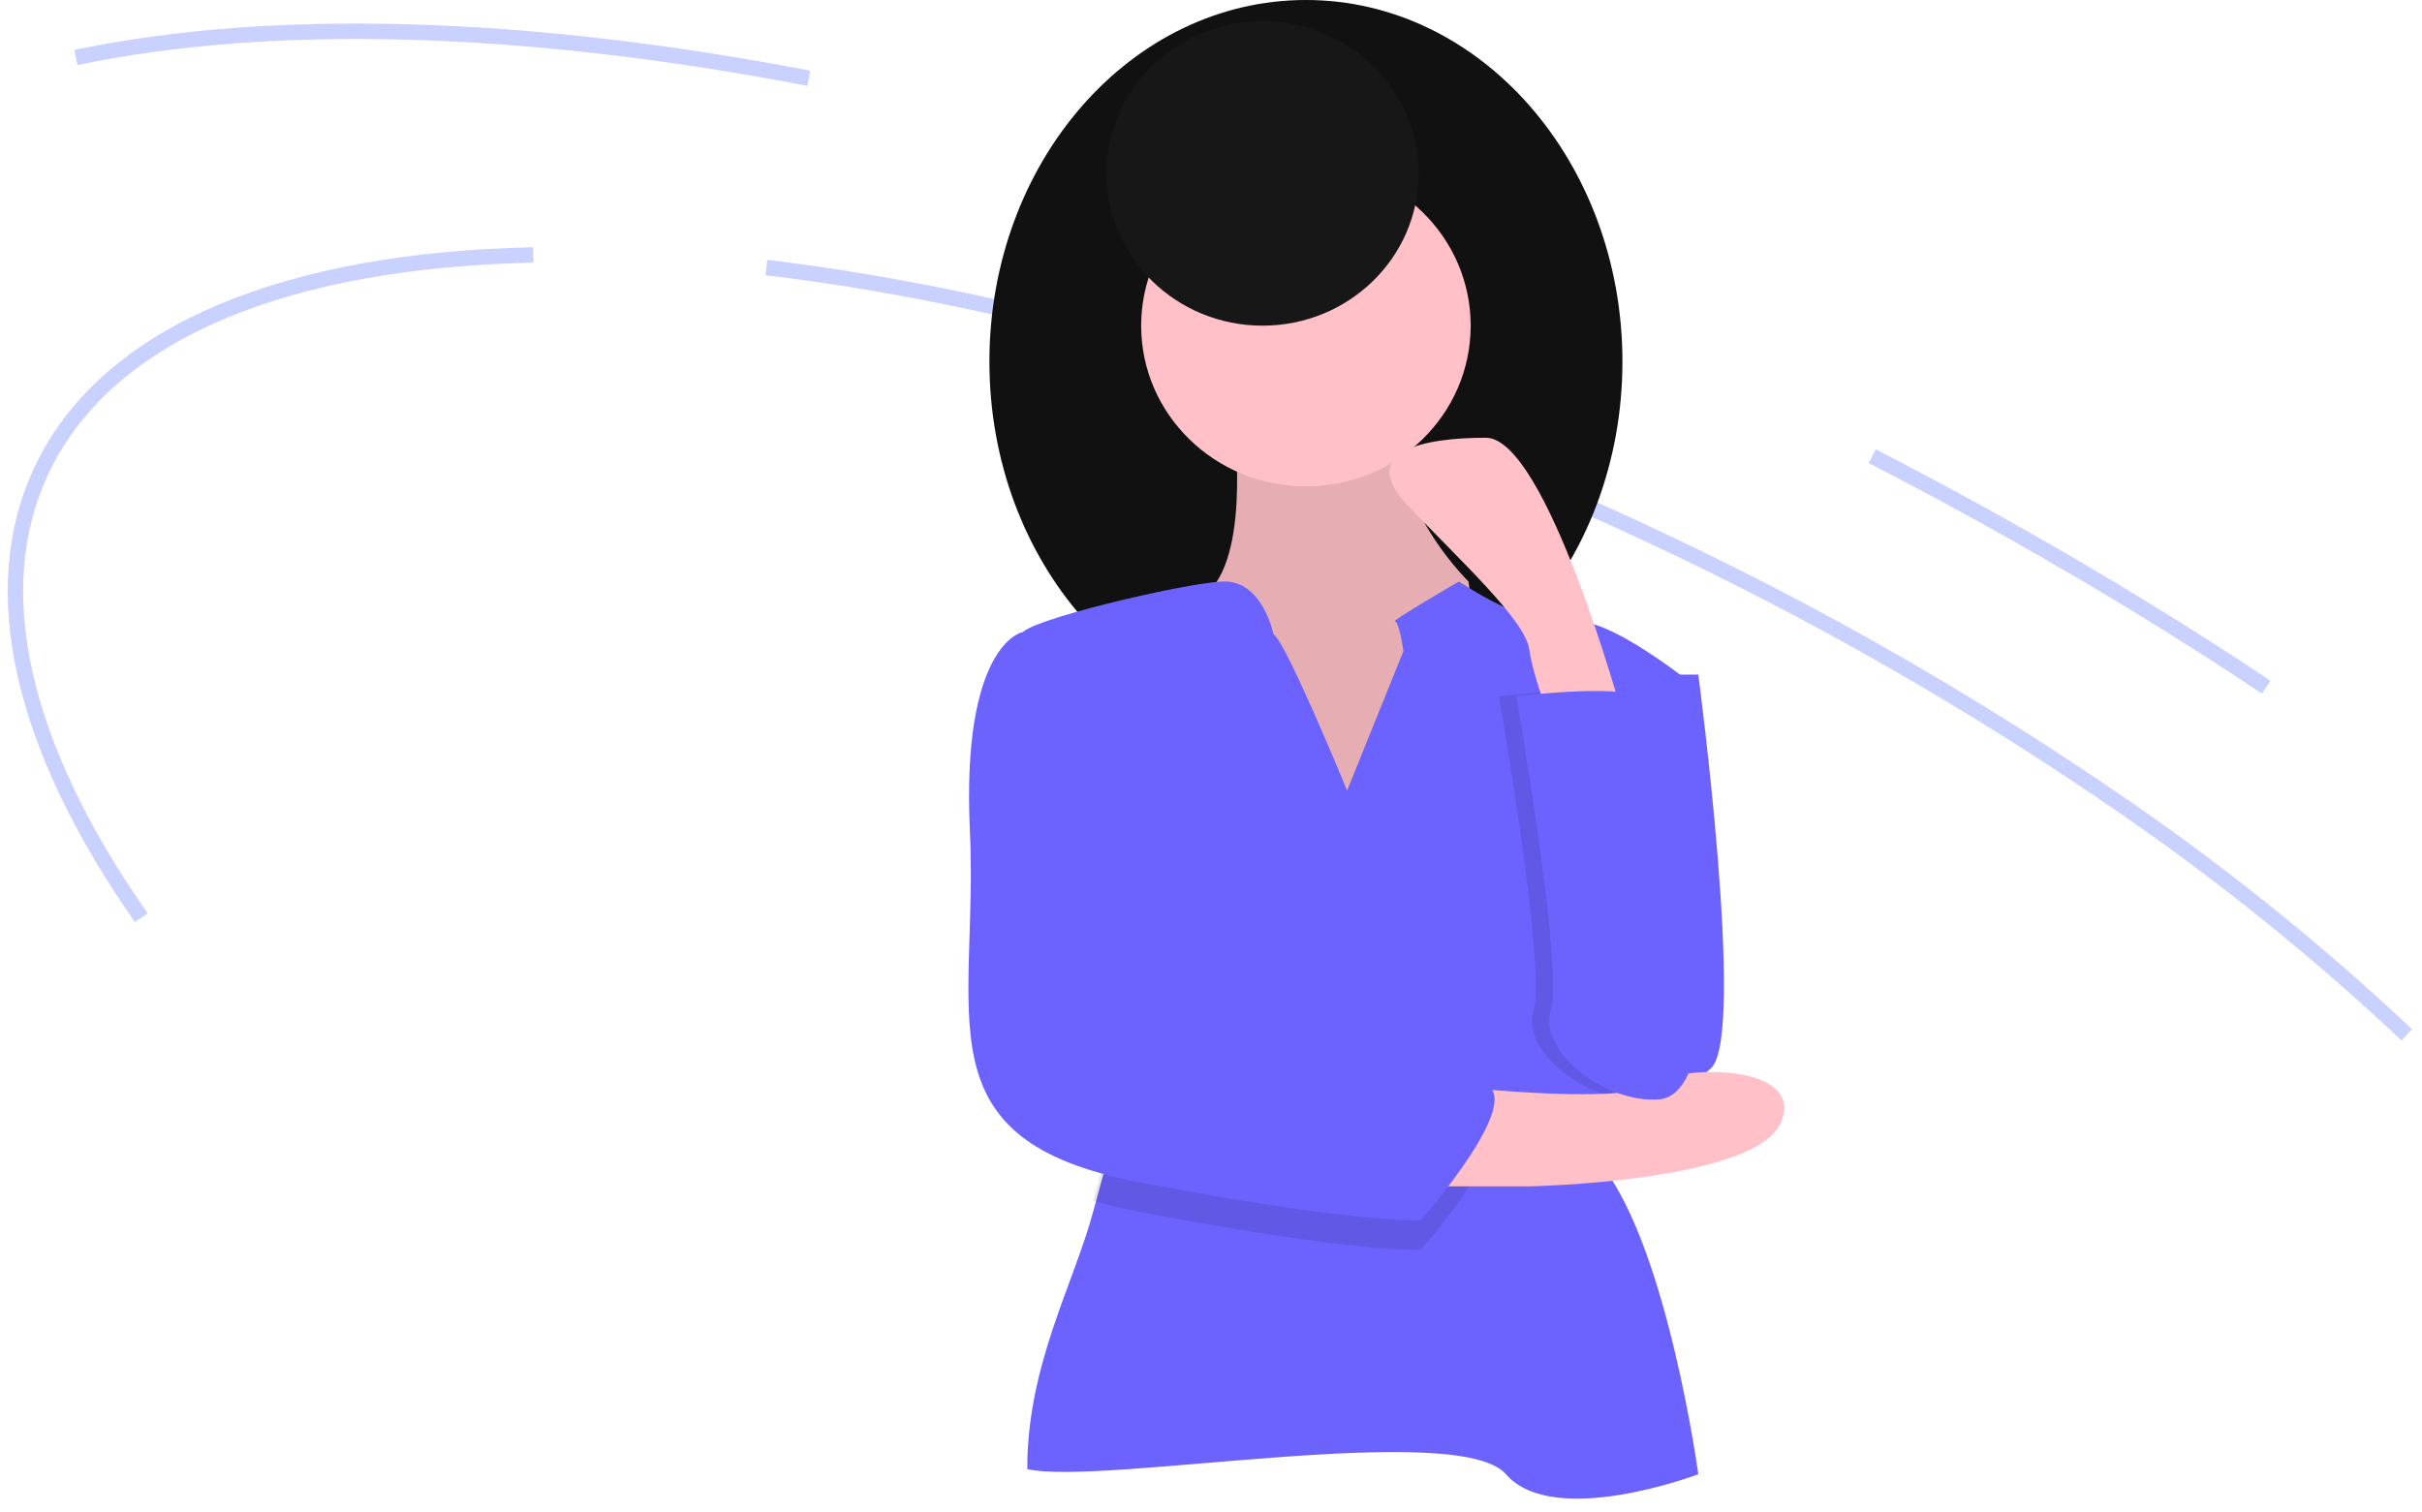 <svg width="157" height="98" viewBox="0 0 157 98" fill="none" xmlns="http://www.w3.org/2000/svg">
<path d="M121.363 29.577C124.522 31.204 127.61 32.869 130.627 34.572" stroke="#C9D1FE" stroke-miterlimit="10"/>
<path d="M62.574 19.496C76.353 22.403 91.397 27.422 106.552 34.504C117.529 39.6 128.033 45.615 137.945 52.48" stroke="#C9D1FE" stroke-miterlimit="10"/>
<path d="M49.68 17.345C53.821 17.842 58.132 18.559 62.574 19.497" stroke="#C9D1FE" stroke-miterlimit="10"/>
<path d="M9.158 59.497C1.508 48.574 -1.12 38.254 2.81 30.248C7.158 21.393 18.794 16.863 34.569 16.53" stroke="#C9D1FE" stroke-miterlimit="10"/>
<path d="M137.945 52.48C144.335 56.902 150.375 61.787 156.014 67.093" stroke="#C9D1FE" stroke-miterlimit="10"/>
<path d="M4.922 3.729C17.62 1.067 34.053 1.54 52.431 5.075" stroke="#C9D1FE" stroke-miterlimit="10"/>
<path d="M130.626 34.572C136.329 37.789 141.754 41.115 146.902 44.553" stroke="#C9D1FE" stroke-miterlimit="10"/>
<path d="M106.716 43.737H110.088C110.088 43.737 113.18 67.046 110.932 69.239C108.683 71.433 102.5 72.804 101.657 69.239C100.814 65.674 101.657 52.512 101.657 52.512L106.716 43.737Z" fill="#6C63FF"/>
<path d="M84.653 46.891C95.984 46.891 105.17 36.394 105.17 23.445C105.17 10.497 95.984 0 84.653 0C73.322 0 64.136 10.497 64.136 23.445C64.136 36.394 73.322 46.891 84.653 46.891Z" fill="#111112"/>
<path d="M80.015 27.833C80.015 27.833 81.14 36.882 77.767 38.801C74.394 40.721 81.702 51.69 81.702 51.69L90.415 53.883L96.317 45.931L95.192 37.705C95.192 37.705 88.447 31.123 91.539 25.091L80.015 27.833Z" fill="#FFC1C7"/>
<path opacity="0.1" d="M80.015 27.833C80.015 27.833 81.14 36.882 77.767 38.801C74.394 40.721 81.702 51.69 81.702 51.69L90.415 53.883L96.317 45.931L95.192 37.705C95.192 37.705 88.447 31.123 91.539 25.091L80.015 27.833Z" fill="black"/>
<path d="M84.653 31.535C90.552 31.535 95.333 26.869 95.333 21.115C95.333 15.36 90.552 10.694 84.653 10.694C78.755 10.694 73.973 15.36 73.973 21.115C73.973 26.869 78.755 31.535 84.653 31.535Z" fill="#FFC1C7"/>
<path d="M110.088 95.581C110.088 95.581 100.709 99.145 97.617 95.581C94.526 92.016 71.366 96.346 66.588 95.249C66.588 95.581 66.623 93.922 66.588 95.249C66.588 88.478 69.605 83.271 70.873 78.51C71.3 76.909 71.584 75.935 71.584 75.935C71.584 75.935 74.467 67.931 73.928 64.605C73.891 64.353 73.82 64.106 73.717 63.873C73.672 63.775 73.616 63.682 73.551 63.596C72.205 61.843 68.346 49.065 66.848 43.578C66.603 42.766 66.402 41.942 66.244 41.11C66.244 40.287 76.643 37.819 79.243 37.702C81.845 37.584 82.545 41.11 82.545 41.11C83.388 41.658 87.323 51.256 87.323 51.256L90.977 42.207C90.977 42.207 90.695 40.287 90.415 40.287C90.133 40.287 94.571 37.699 94.571 37.699C94.571 37.699 99.127 40.836 101.657 40.287C104.186 39.739 110.088 44.675 110.088 44.675C110.088 44.675 99.689 70.177 103.905 75.661C108.121 81.145 110.088 95.581 110.088 95.581Z" fill="#6C63FF"/>
<path opacity="0.1" d="M73.551 62.932C72.205 61.18 68.346 48.402 66.848 42.915H68.211C68.211 42.915 71.634 55.986 73.717 63.209C73.672 63.111 73.616 63.019 73.551 62.932Z" fill="black"/>
<path opacity="0.1" d="M92.101 81.031C92.101 81.031 88.166 81.305 73.832 78.563C72.834 78.375 71.846 78.136 70.873 77.847C71.3 76.246 71.584 75.272 71.584 75.272C71.584 75.272 74.468 67.268 73.928 63.941C74.6 66.245 75.1 67.8 75.238 67.868C75.8 68.142 93.787 71.159 96.317 72.256C98.846 73.353 92.101 81.031 92.101 81.031Z" fill="black"/>
<path opacity="0.1" d="M97.16 45.142C97.16 45.142 104.912 44.208 105.392 45.435C105.873 46.661 107.84 58.513 108.683 60.032C109.526 61.552 109.807 70.973 106.435 71.276C103.062 71.58 98.565 68.237 99.408 65.502C100.252 62.767 97.16 45.142 97.16 45.142Z" fill="black"/>
<path d="M93.225 70.336C93.225 70.336 105.029 71.707 106.997 70.336C108.964 68.965 117.115 68.965 115.428 72.804C113.742 76.643 99.127 76.917 99.127 76.917H90.696L93.225 70.336Z" fill="#FFC1C7"/>
<path d="M68.211 40.995H66.244C66.244 40.995 62.309 41.818 62.871 53.883C63.433 65.949 59.498 73.901 73.832 76.643C88.166 79.385 92.101 79.111 92.101 79.111C92.101 79.111 98.846 71.433 96.317 70.336C93.787 69.239 75.8 66.223 75.237 65.949C74.675 65.674 68.211 40.995 68.211 40.995Z" fill="#6C63FF"/>
<path d="M105.176 46.407C105.176 46.407 100.251 28.381 96.317 28.381C92.382 28.381 87.885 29.204 91.258 32.769C94.63 36.334 98.846 40.172 99.127 42.092C99.408 44.011 100.532 46.754 100.532 46.754L105.176 46.407Z" fill="#FFC1C7"/>
<path d="M98.284 45.142C98.284 45.142 106.036 44.208 106.517 45.435C106.997 46.661 108.964 58.513 109.807 60.032C110.651 61.552 110.932 70.973 107.559 71.276C104.186 71.58 99.689 68.237 100.533 65.502C101.376 62.767 98.284 45.142 98.284 45.142Z" fill="#6C63FF"/>
<path d="M81.842 21.114C87.43 21.114 91.96 16.695 91.96 11.243C91.96 5.791 87.43 1.371 81.842 1.371C76.254 1.371 71.724 5.791 71.724 11.243C71.724 16.695 76.254 21.114 81.842 21.114Z" fill="#171718"/>
</svg>
